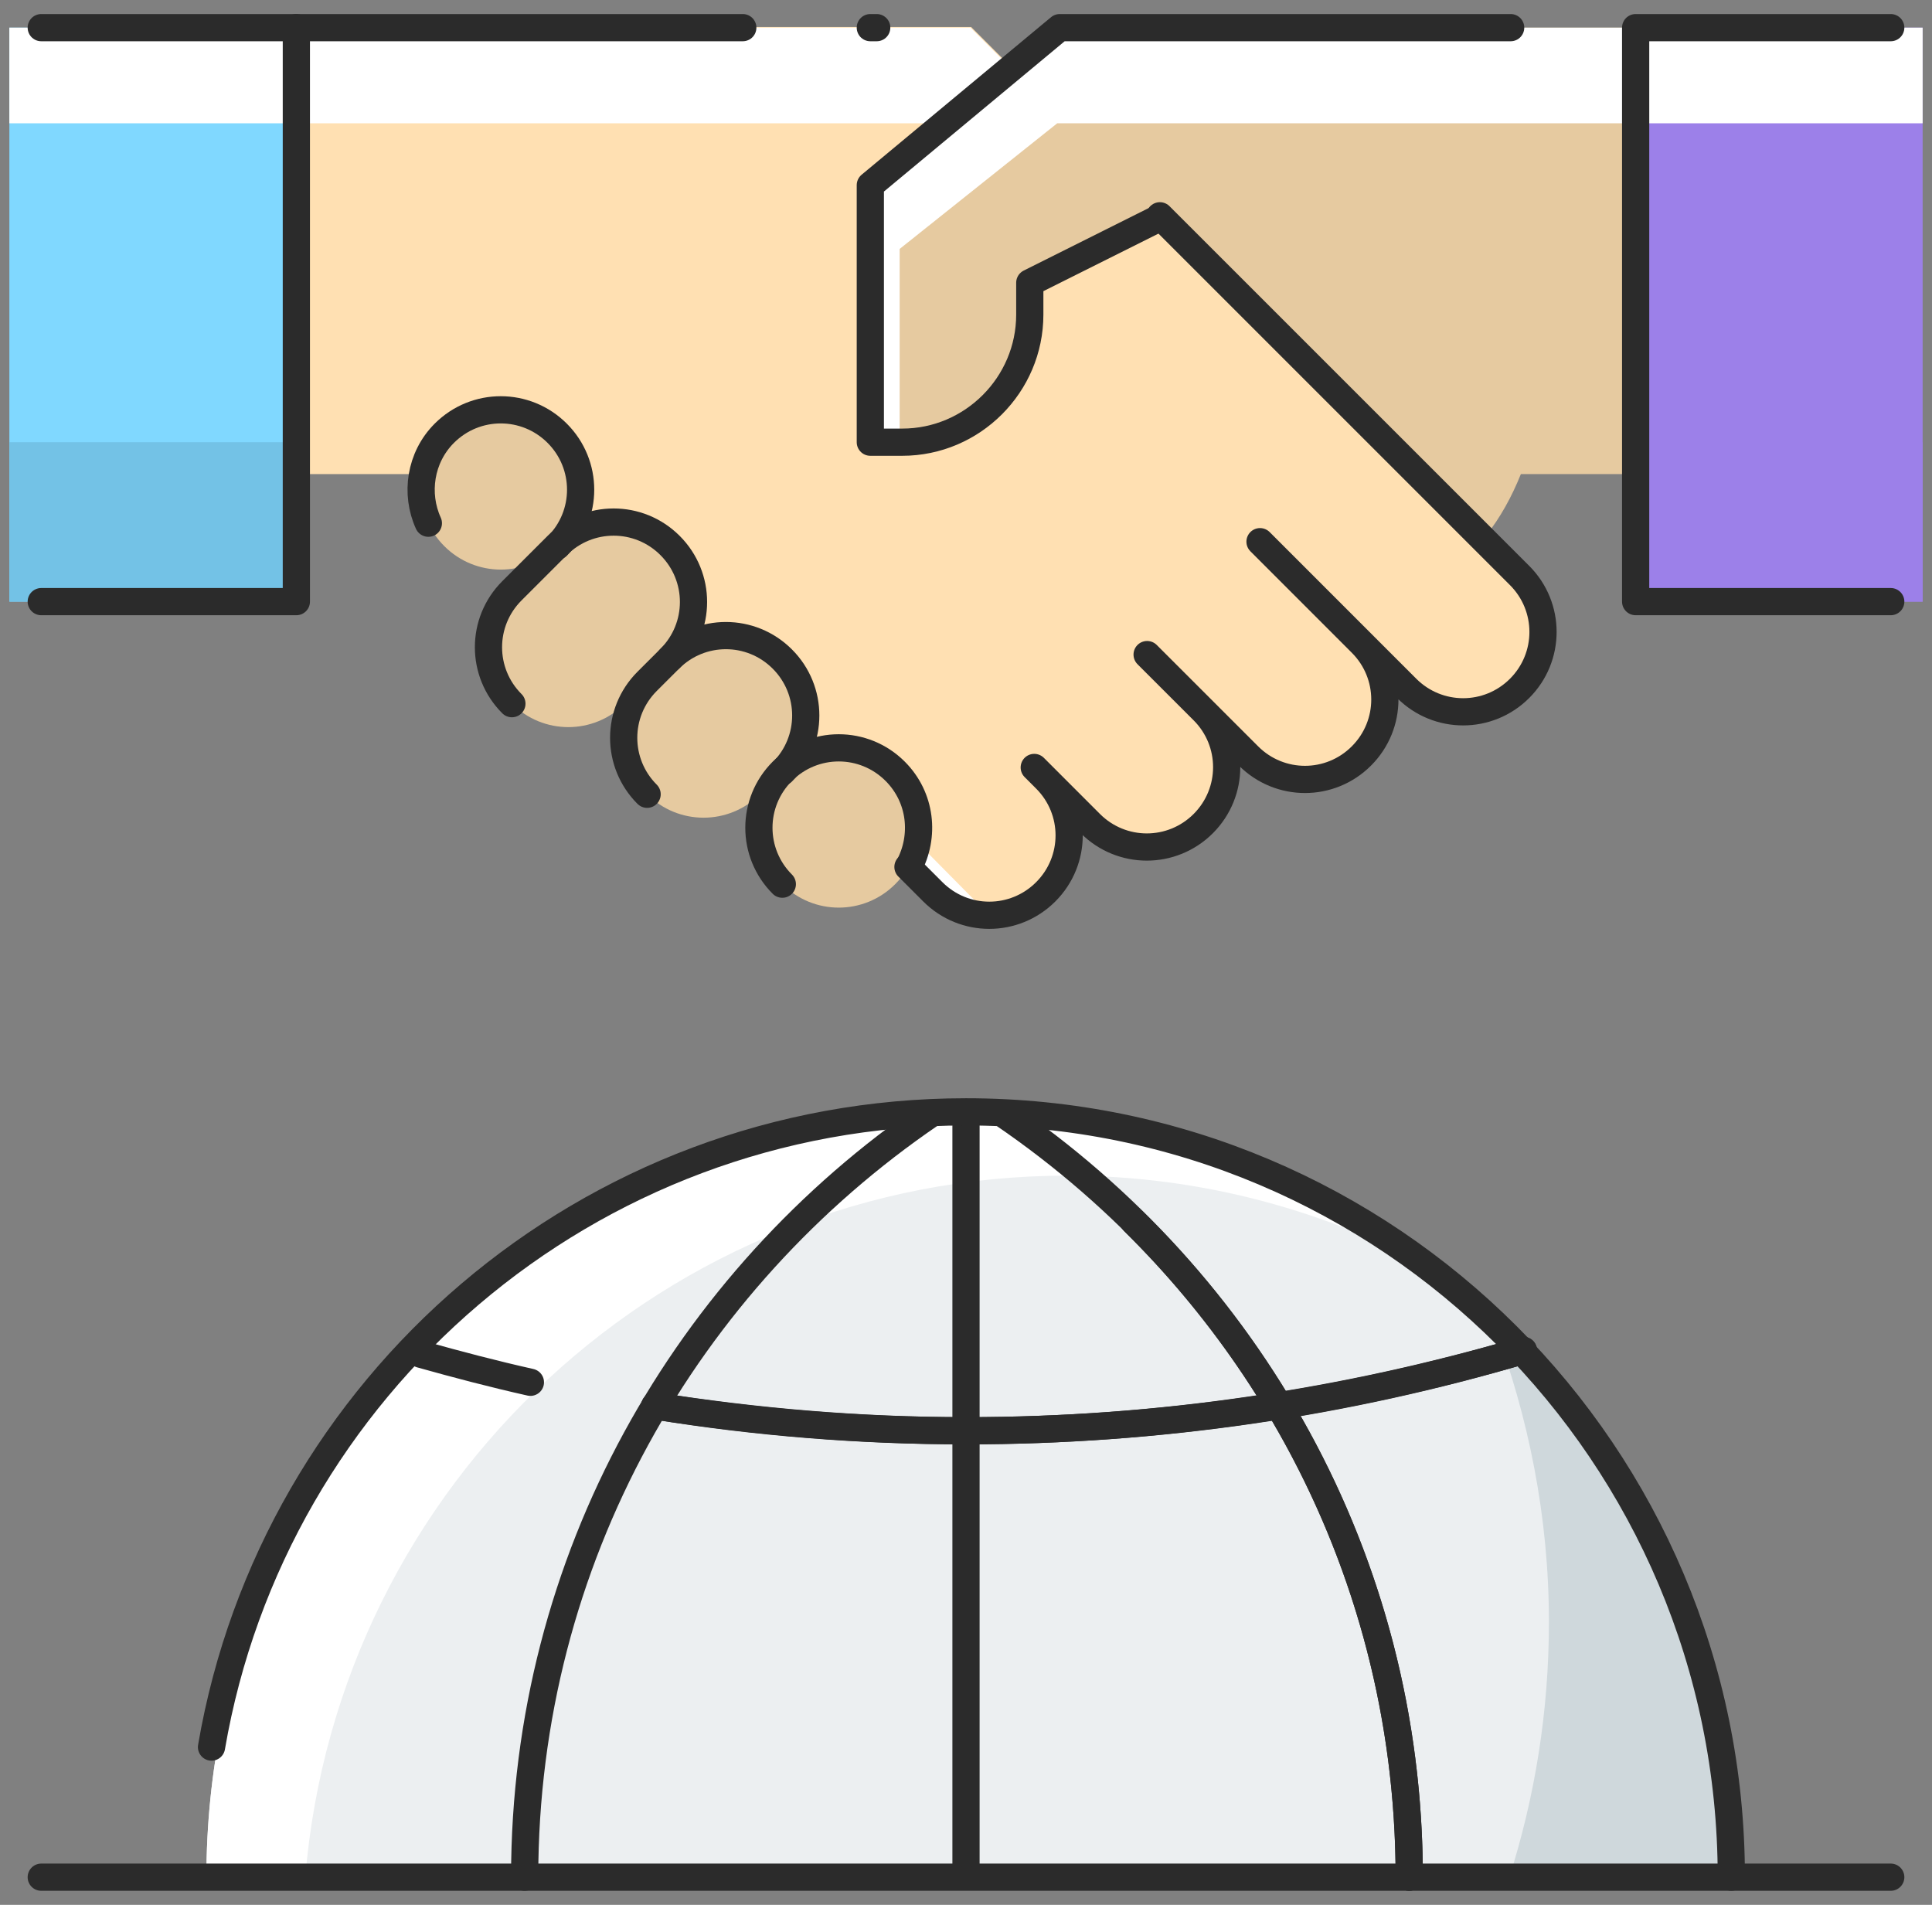<svg width="71" height="70" viewBox="0 0 71 70" fill="none" xmlns="http://www.w3.org/2000/svg">
<rect x="0" y="0" width="71" height="70" fill="#808080" stroke="none"/>
<path d="M2.688 17.422H19.094L34.281 32.773C35.43 33.922 37.281 33.922 38.43 32.773C39.578 31.625 39.578 29.773 38.43 28.625L38.008 28.203L40.07 30.266C41.219 31.414 43.07 31.414 44.219 30.266C45.367 29.117 45.367 27.266 44.219 26.117L42.156 24.055L45.883 27.781C47.031 28.93 48.883 28.93 50.031 27.781C51.18 26.633 51.18 24.781 50.031 23.633L46.305 19.906L51.695 25.297C52.844 26.445 54.695 26.445 55.844 25.297C56.992 24.148 56.992 22.297 55.844 21.148L35.688 0.992H2.711V17.398L2.688 17.422Z" fill="#FFE0B2"/>
<path d="M53.711 26.164L50.992 23.445L53.711 26.164Z" fill="white"/>
<path d="M23.781 20.938H22.562L34.281 32.773C34.844 33.336 35.594 33.617 36.344 33.617L23.781 20.914V20.938Z" fill="white"/>
<path d="M7.375 4.531H39.18L35.664 1.016H2.688V17.422H7.375V4.531Z" fill="white"/>
<path d="M68.406 1.016H38.945L31.984 6.805V16.25H33.156C35.734 16.25 37.844 14.141 37.844 11.562V10.391L42.531 8.047L54.602 19.695C55.141 19.016 55.562 18.242 55.891 17.422H68.406V1.016Z" fill="#E6CAA0"/>
<path d="M33.062 9.148L38.852 4.531H68.406V1.016H38.945L31.984 6.805V16.25H33.062V9.148Z" fill="white"/>
<path d="M10.891 1.016H0.344V22.109H10.891V1.016Z" fill="#80D8FF"/>
<path d="M10.891 16.25H0.344V22.109H10.891V16.25Z" fill="#73C2E6"/>
<path d="M10.891 1.016H0.344V4.531H10.891V1.016Z" fill="white"/>
<path d="M70.656 1.016H60.109V22.109H70.656V1.016Z" fill="#9C80E9"/>
<path d="M70.656 16.25H60.109V22.109H70.656V16.25Z" fill="#9C80E9"/>
<path d="M70.656 1.016H60.109V4.531H70.656V1.016Z" fill="white"/>
<path d="M28.75 32.492C27.602 31.344 27.602 29.492 28.75 28.344C29.898 27.195 31.75 27.195 32.898 28.344C34.047 29.492 34.047 31.344 32.898 32.492C31.75 33.641 29.898 33.641 28.75 32.492Z" fill="#E6CAA0"/>
<path d="M23.781 29.188C22.633 28.039 22.633 26.188 23.781 25.039L24.602 24.219C25.75 23.07 27.602 23.07 28.75 24.219C29.898 25.367 29.898 27.219 28.75 28.367L27.93 29.188C26.781 30.336 24.93 30.336 23.781 29.188Z" fill="#E6CAA0"/>
<path d="M18.812 25.859C17.664 24.711 17.664 22.859 18.812 21.711L20.477 20.047C21.625 18.898 23.477 18.898 24.625 20.047C25.773 21.195 25.773 23.047 24.625 24.195L22.961 25.859C21.812 27.008 19.961 27.008 18.812 25.859Z" fill="#E6CAA0"/>
<path d="M16.328 20.07C15.18 18.922 15.18 17.07 16.328 15.922C17.477 14.773 19.328 14.773 20.477 15.922C21.625 17.07 21.625 18.922 20.477 20.07C19.328 21.219 17.477 21.219 16.328 20.07Z" fill="#E6CAA0"/>
<path d="M35.711 40.859C20.172 40.859 7.586 53.445 7.586 68.984H63.836C63.836 53.445 51.25 40.859 35.711 40.859Z" fill="#ECEFF1"/>
<path d="M39.227 43.203C44.195 43.203 48.859 44.516 52.914 46.766C48.156 43.062 42.203 40.859 35.711 40.859C20.172 40.859 7.586 53.445 7.586 68.984H11.219C12.414 54.547 24.484 43.203 39.227 43.203Z" fill="white"/>
<path d="M55.469 68.984H63.625C63.625 60.969 60.25 53.75 54.883 48.641C56.172 52.062 56.922 55.742 56.922 59.609C56.922 62.891 56.406 66.031 55.469 68.984Z" fill="#CFD8DC"/>
<path d="M35.5 41.164V68.68" stroke="#2B2B2B" stroke-linecap="round" stroke-linejoin="round"/>
<path d="M1.516 68.984H69.484" stroke="#2B2B2B" stroke-linecap="round" stroke-linejoin="round"/>
<path d="M55.984 49.625C49.492 51.523 42.625 52.578 35.5 52.578C31.609 52.578 27.789 52.273 24.062 51.664" stroke="#2B2B2B" stroke-linecap="round" stroke-linejoin="round"/>
<path d="M55.516 1.016H38.945L31.984 6.805V16.25H33.156C35.734 16.25 37.844 14.141 37.844 11.562V10.391L42.531 8.047" stroke="#2B2B2B" stroke-linecap="round" stroke-linejoin="round"/>
<path d="M33.367 31.859L34.281 32.773C35.43 33.922 37.281 33.922 38.43 32.773C39.578 31.625 39.578 29.773 38.43 28.625L38.008 28.203L40.07 30.266C41.219 31.414 43.07 31.414 44.219 30.266C45.367 29.117 45.367 27.266 44.219 26.117L42.156 24.055L45.883 27.781C47.031 28.93 48.883 28.93 50.031 27.781C51.18 26.633 51.18 24.781 50.031 23.633L46.305 19.906L51.695 25.297C52.844 26.445 54.695 26.445 55.844 25.297C56.992 24.148 56.992 22.297 55.844 21.148L42.625 7.93" stroke="#2B2B2B" stroke-linecap="round" stroke-linejoin="round"/>
<path d="M27.297 1.016H10.891" stroke="#2B2B2B" stroke-linecap="round" stroke-linejoin="round"/>
<path d="M1.516 1.016H10.891V22.109H1.516" stroke="#2B2B2B" stroke-linecap="round" stroke-linejoin="round"/>
<path d="M69.484 22.109H60.109V1.016H69.484" stroke="#2B2B2B" stroke-linecap="round" stroke-linejoin="round"/>
<path d="M28.75 32.492C27.602 31.344 27.602 29.492 28.75 28.344C29.898 27.195 31.75 27.195 32.898 28.344C33.859 29.305 34 30.734 33.391 31.859" stroke="#2B2B2B" stroke-linecap="round" stroke-linejoin="round"/>
<path d="M23.781 29.188C22.633 28.039 22.633 26.188 23.781 25.039L24.602 24.219C25.75 23.07 27.602 23.07 28.75 24.219C29.898 25.367 29.898 27.219 28.75 28.367" stroke="#2B2B2B" stroke-linecap="round" stroke-linejoin="round"/>
<path d="M18.812 25.859C17.664 24.711 17.664 22.859 18.812 21.711L20.477 20.047C21.625 18.898 23.477 18.898 24.625 20.047C25.773 21.195 25.773 23.047 24.625 24.195" stroke="#2B2B2B" stroke-linecap="round" stroke-linejoin="round"/>
<path d="M15.742 19.227C15.25 18.148 15.438 16.812 16.328 15.922C17.477 14.773 19.328 14.773 20.477 15.922C21.625 17.07 21.625 18.922 20.477 20.07" stroke="#2B2B2B" stroke-linecap="round" stroke-linejoin="round"/>
<path d="M51.789 68.984C51.789 59.539 47.898 51.031 41.664 44.891" stroke="#2B2B2B" stroke-linecap="round" stroke-linejoin="round"/>
<path d="M19.281 68.984C19.281 57.289 25.234 47.047 34.211 40.93" stroke="#2B2B2B" stroke-linecap="round" stroke-linejoin="round"/>
<path d="M51.789 68.984C51.789 57.289 45.836 47.047 36.859 40.93" stroke="#2B2B2B" stroke-linecap="round" stroke-linejoin="round"/>
<path d="M63.625 68.984C63.625 53.445 51.039 40.859 35.5 40.859C21.602 40.859 10.047 50.938 7.773 64.203" stroke="#2B2B2B" stroke-linecap="round" stroke-linejoin="round"/>
<path d="M24.062 51.664C27.789 52.25 31.609 52.578 35.5 52.578C42.625 52.578 49.492 51.547 55.984 49.625" stroke="#2B2B2B" stroke-linecap="round" stroke-linejoin="round"/>
<path d="M15.461 49.766C16.797 50.141 18.133 50.492 19.492 50.797" stroke="#2B2B2B" stroke-linecap="round" stroke-linejoin="round"/>
<path d="M31.984 1.016H32.219" stroke="#2B2B2B" stroke-linecap="round" stroke-linejoin="round"/>
</svg>
